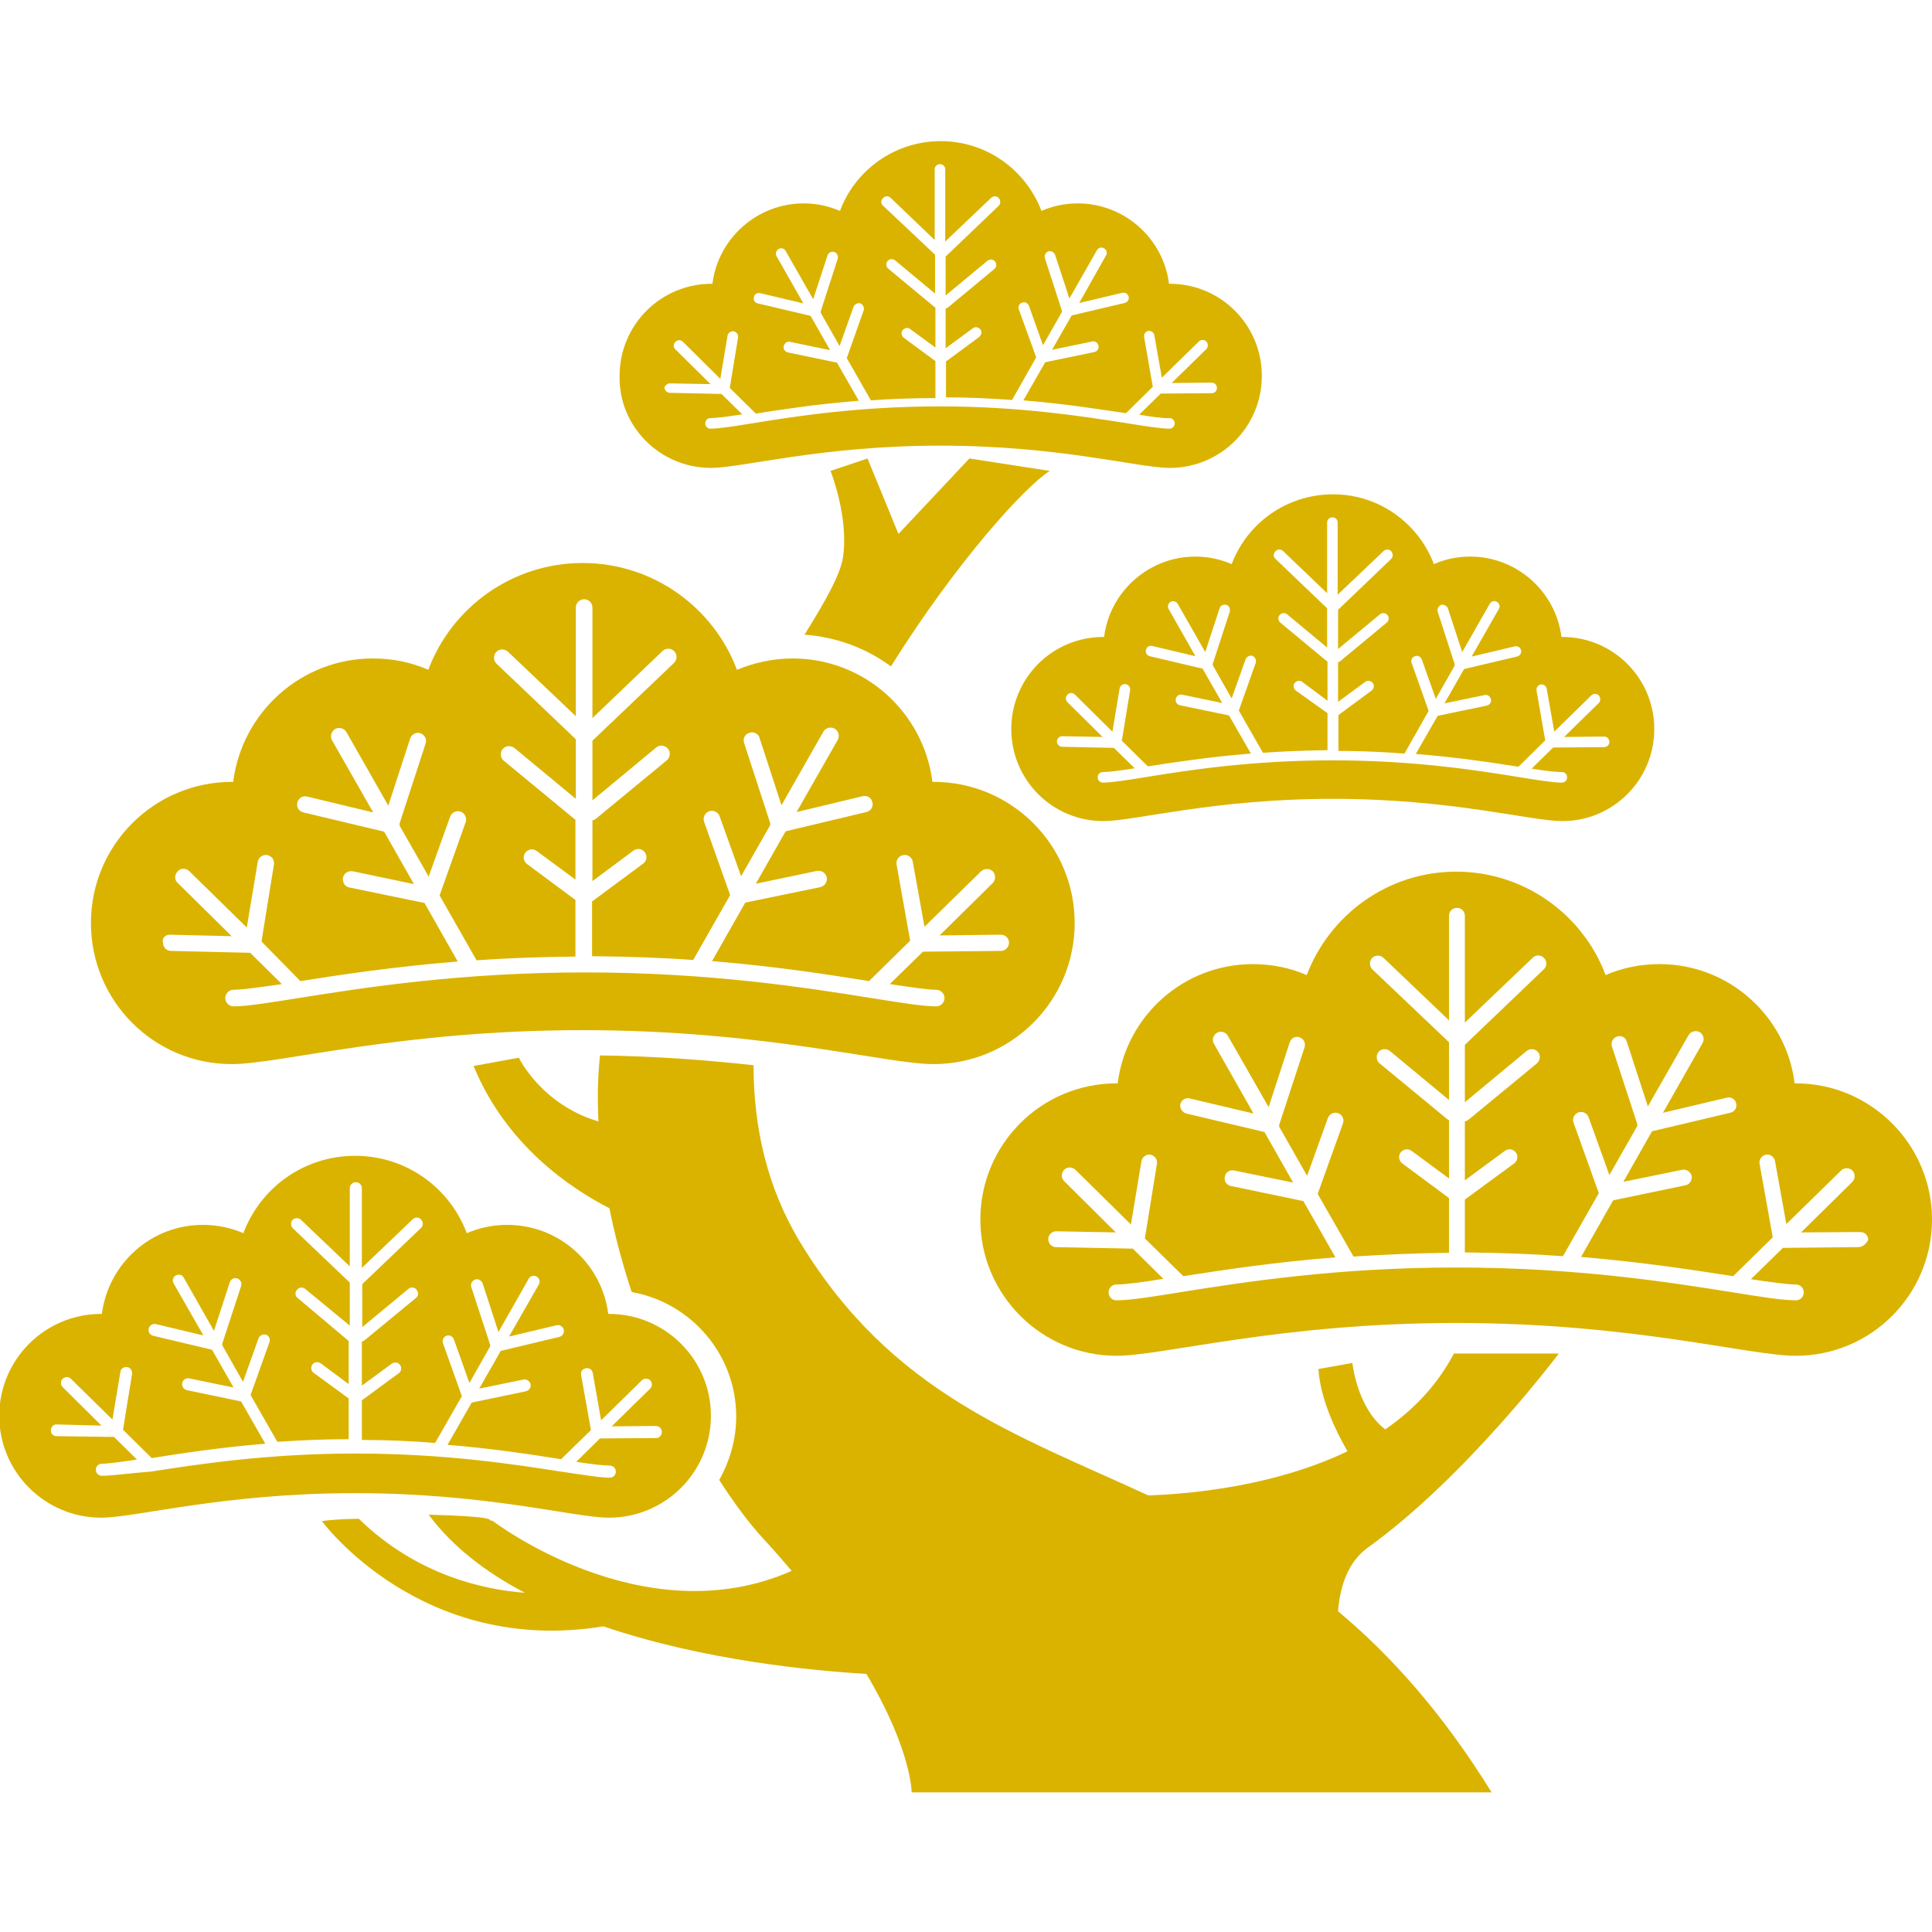 <?xml version="1.0" encoding="utf-8"?>
<!-- Generator: Adobe Illustrator 24.1.1, SVG Export Plug-In . SVG Version: 6.00 Build 0)  -->
<svg version="1.1" id="_x32_" xmlns="http://www.w3.org/2000/svg" xmlns:xlink="http://www.w3.org/1999/xlink" x="0px" y="0px"
	 viewBox="0 0 512 512" style="enable-background:new 0 0 512 512;" xml:space="preserve">
<style type="text/css">
	.st0{fill:#DAB300;}
</style>
<g>
	<path class="st0" d="M61.4,282c12.7,0,44.6-9,93-9c48.4,0,80.3,9,93,9c20.6,0,37.4-16.7,37.4-37.4c0-20.6-16.7-37.4-37.4-37.4
		c-0.1,0-0.2,0-0.3,0c-2.3-18.4-18-32.7-37-32.7c-5.2,0-10.2,1.1-14.8,3c-6.2-16.5-22.2-28.3-40.9-28.3s-34.7,11.8-40.9,28.3
		c-4.5-2-9.5-3-14.7-3c-19,0-34.7,14.3-37,32.7c-0.1,0-0.2,0-0.3,0c-20.6,0-37.4,16.7-37.4,37.4C24.1,265.3,40.8,282,61.4,282z
		 M45,247.7l16.4,0.4L47.1,234c-0.9-0.8-0.9-2.2,0-3.1c0.8-0.9,2.2-0.9,3.1,0l15.2,14.9l2.9-17.4c0.2-1.2,1.3-2,2.5-1.8
		c1.2,0.2,2,1.3,1.8,2.5l-3.3,20.4L79.6,260c10.7-1.7,24.7-3.8,41.7-5.2l-8.8-15.5l-19.9-4.1c-1.2-0.2-1.9-1.4-1.7-2.6
		c0.2-1.2,1.4-1.9,2.6-1.7l16.2,3.4l-7.9-13.9l-21.4-5.1c-1.2-0.3-1.9-1.4-1.6-2.6c0.3-1.2,1.4-1.9,2.6-1.6l17.5,4.2l-10.9-19.1
		c-0.6-1-0.2-2.4,0.8-3c1-0.6,2.4-0.2,3,0.8l11.1,19.5l5.8-17.8c0.4-1.1,1.6-1.8,2.7-1.4c1.1,0.4,1.8,1.6,1.4,2.7l-6.9,21.2
		c0,0.2,0,0.4,0,0.6l7.7,13.5l5.7-15.9c0.4-1.1,1.7-1.7,2.8-1.3c1.1,0.4,1.7,1.7,1.3,2.8l-6.9,19.4l9.8,17.2
		c8.1-0.6,16.8-0.9,26.2-1v-15l-12.8-9.5c-1-0.7-1.2-2.1-0.5-3c0.7-1,2.1-1.2,3-0.5l10.3,7.6v-15.9c-0.1-0.1-0.2-0.1-0.2-0.1
		l-18.8-15.5c-0.9-0.8-1.1-2.1-0.3-3.1c0.8-0.9,2.1-1,3.1-0.3l16.3,13.5v-15.8l-21-20c-0.9-0.8-0.9-2.2-0.1-3.1
		c0.8-0.9,2.2-0.9,3.1-0.1l18,17.1V161c0-1.2,1-2.2,2.2-2.2c1.2,0,2.2,1,2.2,2.2v29.3l18.6-17.8c0.9-0.8,2.2-0.8,3.1,0.1
		c0.8,0.9,0.8,2.2-0.1,3.1l-21.6,20.6v15.8l16.9-14c0.9-0.8,2.3-0.6,3.1,0.3c0.8,0.9,0.6,2.3-0.3,3.1l-18.8,15.5
		c-0.3,0.2-0.6,0.4-0.9,0.4v16.1l10.9-8.1c1-0.7,2.3-0.5,3,0.5c0.7,1,0.5,2.3-0.5,3l-13.5,10v14.5c9.6,0.1,18.5,0.4,26.8,1l9.8-17.2
		l-6.9-19.4c-0.4-1.1,0.2-2.4,1.3-2.8c1.1-0.4,2.4,0.2,2.8,1.3l5.7,15.9l7.7-13.5c0-0.2,0-0.4,0-0.6l-6.9-21.2
		c-0.4-1.1,0.2-2.4,1.4-2.7c1.1-0.4,2.4,0.2,2.7,1.4l5.8,17.8l11.1-19.5c0.6-1,1.9-1.4,3-0.8c1,0.6,1.4,1.9,0.8,3l-10.9,19.1
		l17.5-4.2c1.2-0.3,2.3,0.4,2.6,1.6c0.3,1.2-0.4,2.3-1.6,2.6l-21.4,5.1l-7.9,13.9l16.2-3.4c1.2-0.2,2.3,0.5,2.6,1.7
		c0.2,1.2-0.5,2.3-1.7,2.6l-19.9,4.1l-8.8,15.5c17,1.4,31,3.6,41.6,5.3l10.9-10.7l-3.6-20.2c-0.2-1.2,0.6-2.3,1.8-2.5
		c1.2-0.2,2.3,0.6,2.5,1.8l3.1,17.2l15-14.7c0.9-0.8,2.2-0.8,3.1,0c0.8,0.9,0.8,2.2,0,3.1l-14.1,13.9l16.2-0.2
		c1.2,0,2.2,0.9,2.2,2.1c0,1.2-1,2.2-2.1,2.2l-20.7,0.2l-8.8,8.6c5.5,0.8,10,1.5,12.3,1.5c1.2,0,2.2,1,2.2,2.2c0,1.2-1,2.2-2.2,2.2
		c-3.7,0-10.2-1.1-17.8-2.3c-16.9-2.7-42.4-6.7-75.3-6.7c-32.8,0-58.3,4-75.3,6.7c-7.6,1.2-14.1,2.3-17.8,2.3c-1.2,0-2.2-1-2.2-2.2
		c0-1.2,1-2.2,2.2-2.2c2.4,0,7.1-0.7,12.8-1.5l-8.4-8.3l-21-0.5c-1.2,0-2.1-1-2.1-2.2C42.8,248.7,43.8,247.7,45,247.7z"/>
	<path class="st0" d="M475.9,287.1c-0.1,0-0.2,0-0.3,0c-2.2-17.8-17.4-31.6-35.8-31.6c-5.1,0-9.9,1-14.3,2.9
		c-6-16-21.5-27.4-39.6-27.4c-18.1,0-33.5,11.4-39.6,27.4c-4.4-1.9-9.2-2.9-14.3-2.9c-18.4,0-33.6,13.8-35.8,31.6
		c-0.1,0-0.2,0-0.3,0c-20,0-36.1,16.2-36.1,36.1s16.2,36.1,36.1,36.1c12.3,0,43.2-8.7,90-8.7c46.8,0,77.6,8.7,90,8.7
		c20,0,36.1-16.2,36.1-36.1S495.8,287.1,475.9,287.1z M492.5,330.5l-20,0.2L464,339c5.3,0.8,9.7,1.4,11.9,1.4c1.2,0,2.1,0.9,2.1,2.1
		c0,1.2-0.9,2.1-2.1,2.1c-3.6,0-9.8-1-17.2-2.2c-16.4-2.6-41-6.5-72.8-6.5c-31.8,0-56.4,3.9-72.8,6.5c-7.4,1.2-13.6,2.2-17.2,2.2
		c-1.2,0-2.1-0.9-2.1-2.1c0-1.2,0.9-2.1,2.1-2.1c2.3,0,6.9-0.6,12.4-1.5l-8.1-8l-20.3-0.4c-1.2,0-2.1-1-2.1-2.1c0-1.2,1-2.1,2.1-2.1
		l15.8,0.3L282,313c-0.8-0.8-0.8-2.1,0-3c0.8-0.8,2.1-0.8,3,0l14.7,14.5l2.8-16.8c0.2-1.1,1.3-1.9,2.4-1.7c1.1,0.2,1.9,1.3,1.7,2.4
		l-3.2,19.8l10.2,10c10.3-1.6,23.9-3.7,40.3-5l-8.5-14.9l-19.2-4c-1.1-0.2-1.9-1.3-1.6-2.5c0.2-1.1,1.3-1.9,2.5-1.6l15.6,3.2
		l-7.6-13.4l-20.7-4.9c-1.1-0.3-1.8-1.4-1.6-2.5c0.3-1.1,1.4-1.8,2.5-1.5l16.9,4l-10.5-18.5c-0.6-1-0.2-2.3,0.8-2.9
		c1-0.6,2.3-0.2,2.9,0.8l10.8,18.9l5.6-17.2c0.4-1.1,1.5-1.7,2.6-1.3c1.1,0.4,1.7,1.5,1.3,2.7l-6.7,20.5c0,0.2,0,0.4,0,0.5l7.4,13
		l5.5-15.3c0.4-1.1,1.6-1.7,2.7-1.3c1.1,0.4,1.7,1.6,1.3,2.7l-6.7,18.7l9.5,16.6c7.8-0.5,16.3-0.9,25.3-1v-14.5l-12.4-9.2
		c-0.9-0.7-1.1-2-0.4-2.9c0.7-0.9,2-1.1,2.9-0.4l9.9,7.3v-15.4c-0.1-0.1-0.2-0.1-0.2-0.1l-18.2-15c-0.9-0.7-1-2.1-0.3-3
		c0.7-0.9,2.1-1,3-0.3l15.7,13v-15.3l-20.3-19.3c-0.8-0.8-0.9-2.1-0.1-3c0.8-0.8,2.1-0.9,3-0.1l17.4,16.6v-27.7
		c0-1.2,0.9-2.1,2.1-2.1c1.2,0,2.1,0.9,2.1,2.1v28.3l18-17.2c0.8-0.8,2.2-0.8,3,0.1c0.8,0.8,0.8,2.2-0.1,3l-20.9,20v15.2l16.4-13.6
		c0.9-0.7,2.2-0.6,3,0.3c0.7,0.9,0.6,2.2-0.3,3l-18.2,15c-0.3,0.2-0.6,0.3-0.9,0.4v15.6l10.6-7.8c0.9-0.7,2.2-0.5,2.9,0.4
		c0.7,0.9,0.5,2.2-0.4,2.9l-13.1,9.6v14c9.3,0.1,17.9,0.4,26,1l9.5-16.7l-6.7-18.7c-0.4-1.1,0.2-2.3,1.3-2.7
		c1.1-0.4,2.3,0.2,2.7,1.3l5.5,15.3l7.4-13c0-0.2,0-0.4,0-0.5l-6.7-20.5c-0.4-1.1,0.2-2.3,1.3-2.7c1.1-0.4,2.3,0.2,2.6,1.3l5.6,17.2
		l10.8-18.9c0.6-1,1.9-1.3,2.9-0.8c1,0.6,1.4,1.9,0.8,2.9l-10.5,18.5l16.9-4c1.1-0.3,2.3,0.4,2.5,1.5c0.3,1.1-0.4,2.3-1.6,2.5
		l-20.7,4.9l-7.6,13.4l15.6-3.2c1.1-0.2,2.2,0.5,2.5,1.6c0.2,1.1-0.5,2.3-1.6,2.5l-19.2,4l-8.5,15c16.5,1.4,30,3.5,40.3,5.1
		l10.5-10.3l-3.5-19.5c-0.2-1.1,0.6-2.2,1.7-2.4c1.1-0.2,2.2,0.6,2.4,1.7l3,16.7l14.5-14.2c0.8-0.8,2.2-0.8,3,0c0.8,0.8,0.8,2.2,0,3
		l-13.6,13.4l15.7-0.1c1.2,0,2.1,0.9,2.1,2.1C494.6,329.5,493.7,330.5,492.5,330.5z"/>
	<path class="st0" d="M326.4,149.5c-3-1.3-6.2-2-9.6-2c-12.4,0-22.7,9.3-24.2,21.3c-0.1,0-0.1,0-0.2,0c-13.5,0-24.4,10.9-24.4,24.4
		c0,13.5,10.9,24.4,24.4,24.4c8.3,0,29.2-5.9,60.8-5.9s52.5,5.9,60.8,5.9c13.5,0,24.4-10.9,24.4-24.4c0-13.5-10.9-24.4-24.4-24.4
		c-0.1,0-0.1,0-0.2,0c-1.5-12-11.8-21.3-24.2-21.3c-3.4,0-6.7,0.7-9.6,2c-4.1-10.8-14.5-18.5-26.7-18.5
		C340.9,131,330.5,138.7,326.4,149.5z M343.4,183c-0.6-0.5-0.8-1.4-0.3-2c0.5-0.6,1.4-0.8,2-0.3l6.7,5v-10.4c-0.1,0-0.1,0-0.2-0.1
		L339.3,165c-0.6-0.5-0.7-1.4-0.2-2c0.5-0.6,1.4-0.7,2-0.2l10.6,8.8v-10.4l-13.7-13.1c-0.6-0.5-0.6-1.4,0-2c0.5-0.6,1.4-0.6,2-0.1
		l11.7,11.2v-18.7c0-0.8,0.6-1.4,1.4-1.4c0.8,0,1.4,0.6,1.4,1.4v19.1l12.2-11.6c0.6-0.5,1.5-0.5,2,0.1c0.5,0.6,0.5,1.5,0,2
		l-14.1,13.5V172l11.1-9.2c0.6-0.5,1.5-0.4,2,0.2c0.5,0.6,0.4,1.5-0.2,2l-12.3,10.2c-0.2,0.2-0.4,0.2-0.6,0.3V186l7.2-5.3
		c0.6-0.5,1.5-0.3,2,0.3c0.5,0.6,0.3,1.5-0.3,2l-8.8,6.5v9.5c6.3,0,12.1,0.3,17.5,0.7l6.4-11.3l-4.5-12.7c-0.3-0.7,0.1-1.6,0.9-1.8
		c0.7-0.3,1.5,0.1,1.8,0.9l3.7,10.4l5-8.8c0-0.1,0-0.2,0-0.4l-4.5-13.9c-0.2-0.7,0.2-1.5,0.9-1.8c0.7-0.2,1.5,0.2,1.8,0.9l3.8,11.6
		l7.3-12.8c0.4-0.7,1.3-0.9,1.9-0.5c0.7,0.4,0.9,1.3,0.5,1.9L390,174l11.4-2.7c0.8-0.2,1.5,0.3,1.7,1c0.2,0.8-0.3,1.5-1.1,1.7
		l-14,3.3l-5.2,9.1l10.6-2.2c0.8-0.2,1.5,0.3,1.7,1.1c0.2,0.8-0.3,1.5-1.1,1.7l-13,2.7l-5.8,10.1c11.1,0.9,20.3,2.3,27.2,3.4l7.1-7
		l-2.3-13.2c-0.1-0.8,0.4-1.5,1.1-1.6c0.8-0.1,1.5,0.4,1.6,1.2l2,11.3l9.8-9.6c0.6-0.6,1.5-0.5,2,0c0.5,0.6,0.5,1.5,0,2l-9.2,9
		l10.6-0.1c0.8,0,1.4,0.6,1.4,1.4c0,0.8-0.6,1.4-1.4,1.4l-13.5,0.1l-5.7,5.6c3.6,0.6,6.5,0.9,8,0.9c0.8,0,1.4,0.6,1.4,1.4
		s-0.6,1.4-1.4,1.4c-2.4,0-6.6-0.7-11.6-1.5c-11.1-1.8-27.7-4.4-49.2-4.4c-21.5,0-38.1,2.6-49.2,4.4c-5,0.8-9.2,1.5-11.6,1.5
		c-0.8,0-1.4-0.6-1.4-1.4s0.6-1.4,1.4-1.4c1.5,0,4.7-0.4,8.4-1l-5.5-5.4l-13.7-0.3c-0.8,0-1.4-0.7-1.4-1.4c0-0.8,0.7-1.4,1.4-1.4
		l10.7,0.2l-9.3-9.2c-0.6-0.6-0.6-1.4,0-2c0.5-0.6,1.4-0.6,2,0l9.9,9.8l1.9-11.4c0.1-0.8,0.9-1.3,1.6-1.2c0.8,0.1,1.3,0.9,1.2,1.6
		l-2.2,13.4l6.9,6.8c7-1.1,16.1-2.5,27.3-3.4l-5.8-10.1l-13-2.7c-0.8-0.2-1.3-0.9-1.1-1.7c0.2-0.8,0.9-1.3,1.7-1.1l10.6,2.2
		l-5.2-9.1l-14-3.3c-0.8-0.2-1.2-0.9-1-1.7c0.2-0.8,0.9-1.2,1.7-1l11.4,2.7l-7.1-12.5c-0.4-0.7-0.1-1.5,0.5-1.9
		c0.7-0.4,1.5-0.1,1.9,0.5l7.3,12.8l3.8-11.6c0.2-0.7,1-1.1,1.8-0.9c0.7,0.2,1.1,1,0.9,1.8l-4.5,13.8c0,0.1,0,0.3,0,0.4l5,8.8
		l3.7-10.4c0.3-0.7,1.1-1.1,1.8-0.9c0.7,0.3,1.1,1.1,0.9,1.8l-4.5,12.7l6.4,11.2c5.3-0.4,11-0.6,17.1-0.7v-9.8L343.4,183z"/>
	<path class="st0" d="M161.4,402.2c14.9,0,27-12.1,27-27c0-14.9-12.1-27-27-27c-0.1,0-0.2,0-0.2,0c-1.7-13.3-13-23.6-26.8-23.6
		c-3.8,0-7.4,0.8-10.7,2.2c-4.5-12-16-20.5-29.6-20.5s-25.1,8.5-29.6,20.5c-3.3-1.4-6.9-2.2-10.7-2.2c-13.8,0-25.1,10.3-26.8,23.6
		c-0.1,0-0.2,0-0.2,0c-14.9,0-27,12.1-27,27c0,14.9,12.1,27,27,27c9.2,0,32.3-6.5,67.2-6.5C129.2,395.7,152.2,402.2,161.4,402.2z
		 M27,391.1c-0.9,0-1.6-0.7-1.6-1.6c0-0.9,0.7-1.6,1.6-1.6c1.7,0,5.2-0.5,9.3-1.1l-6.1-6L15,380.6c-0.9,0-1.6-0.7-1.5-1.6
		c0-0.9,0.7-1.6,1.6-1.5l11.8,0.3l-10.3-10.2c-0.6-0.6-0.6-1.6,0-2.2c0.6-0.6,1.6-0.6,2.2,0l11,10.8l2.1-12.6
		c0.1-0.9,0.9-1.4,1.8-1.3c0.9,0.1,1.4,1,1.3,1.8l-2.4,14.8l7.6,7.5c7.7-1.2,17.8-2.8,30.1-3.8l-6.4-11.2l-14.4-3
		c-0.8-0.2-1.4-1-1.2-1.9c0.2-0.9,1-1.4,1.9-1.2l11.7,2.4l-5.7-10L40.6,354c-0.8-0.2-1.4-1-1.2-1.9c0.2-0.8,1-1.4,1.9-1.2l12.6,3
		l-7.9-13.8c-0.4-0.7-0.2-1.7,0.6-2.1c0.8-0.4,1.7-0.2,2.1,0.6l8,14.1l4.2-12.9c0.3-0.8,1.1-1.3,2-1c0.8,0.3,1.3,1.2,1,2l-5,15.3
		c0,0.1,0,0.3,0,0.4l5.5,9.7l4.1-11.5c0.3-0.8,1.2-1.2,2-1c0.8,0.3,1.2,1.2,0.9,2l-5,14l7.1,12.4c5.9-0.4,12.2-0.7,18.9-0.7v-10.8
		l-9.3-6.8c-0.7-0.5-0.8-1.5-0.3-2.2c0.5-0.7,1.5-0.8,2.2-0.3l7.4,5.5v-11.5c-0.1,0-0.1-0.1-0.2-0.1L78.9,344
		c-0.7-0.5-0.8-1.5-0.2-2.2c0.6-0.7,1.5-0.8,2.2-0.2l11.8,9.7v-11.4l-15.1-14.4c-0.6-0.6-0.6-1.6-0.1-2.2c0.6-0.6,1.6-0.6,2.2-0.1
		l13,12.4v-20.7c0-0.9,0.7-1.6,1.6-1.6c0.9,0,1.6,0.7,1.6,1.6V336l13.5-12.9c0.6-0.6,1.6-0.6,2.2,0.1c0.6,0.6,0.6,1.6,0,2.2
		l-15.6,14.9v11.4l12.2-10.1c0.7-0.6,1.7-0.5,2.2,0.2c0.6,0.7,0.5,1.7-0.2,2.2l-13.6,11.2c-0.2,0.2-0.4,0.2-0.7,0.3v11.7l7.9-5.8
		c0.7-0.5,1.7-0.4,2.2,0.3c0.5,0.7,0.4,1.7-0.3,2.2l-9.8,7.2v10.5c6.9,0,13.4,0.3,19.4,0.8l7.1-12.4l-5-14c-0.3-0.8,0.1-1.7,0.9-2
		c0.8-0.3,1.7,0.1,2,1l4.1,11.5l5.5-9.7c0-0.1,0-0.3,0-0.4l-5-15.3c-0.3-0.8,0.2-1.7,1-2c0.8-0.3,1.7,0.2,2,1l4.2,12.9l8-14.1
		c0.4-0.8,1.4-1,2.1-0.6c0.8,0.4,1,1.4,0.6,2.1l-7.9,13.8l12.6-3c0.8-0.2,1.7,0.3,1.9,1.2c0.2,0.8-0.3,1.7-1.2,1.9l-15.5,3.7
		l-5.7,10l11.7-2.4c0.8-0.2,1.7,0.4,1.9,1.2c0.2,0.9-0.4,1.7-1.2,1.9l-14.4,3l-6.4,11.2c12.3,1,22.4,2.6,30.1,3.8l7.9-7.7l-2.6-14.6
		c-0.2-0.9,0.4-1.7,1.3-1.8c0.8-0.2,1.7,0.4,1.8,1.3l2.2,12.5l10.8-10.6c0.6-0.6,1.6-0.6,2.2,0c0.6,0.6,0.6,1.6,0,2.2l-10.2,10
		l11.7-0.1c0.9,0,1.6,0.7,1.6,1.6c0,0.9-0.7,1.6-1.5,1.6l-14.9,0.1l-6.3,6.2c3.9,0.6,7.2,1,8.9,1c0.9,0,1.6,0.7,1.6,1.6
		c0,0.9-0.7,1.6-1.6,1.6c-2.7,0-7.3-0.8-12.9-1.6c-12.2-1.9-30.7-4.8-54.4-4.8c-23.7,0-42.1,2.9-54.4,4.8
		C34.3,390.4,29.7,391.1,27,391.1z"/>
	<path class="st0" d="M188.4,124c8.3,0,29.2-5.9,60.8-5.9c31.6,0,52.5,5.9,60.8,5.9c13.5,0,24.4-10.9,24.4-24.4
		c0-13.5-10.9-24.4-24.4-24.4c-0.1,0-0.1,0-0.2,0c-1.5-12-11.8-21.3-24.2-21.3c-3.4,0-6.7,0.7-9.6,2c-4.1-10.8-14.5-18.5-26.7-18.5
		c-12.2,0-22.7,7.7-26.7,18.5c-3-1.3-6.2-2-9.6-2c-12.4,0-22.7,9.3-24.2,21.3c-0.1,0-0.1,0-0.2,0c-13.5,0-24.4,10.9-24.4,24.4
		C163.9,113,174.9,124,188.4,124z M177.6,101.6l10.7,0.2l-9.3-9.2c-0.6-0.6-0.6-1.4,0-2c0.6-0.6,1.4-0.6,2,0l9.9,9.8l1.9-11.4
		c0.1-0.8,0.9-1.3,1.6-1.2c0.8,0.1,1.3,0.9,1.2,1.6l-2.2,13.4l6.9,6.8c7-1.1,16.1-2.5,27.3-3.4l-5.8-10.1l-13-2.7
		c-0.8-0.2-1.3-0.9-1.1-1.7c0.2-0.8,0.9-1.3,1.7-1.1l10.6,2.2l-5.2-9.1l-14-3.3c-0.8-0.2-1.2-0.9-1-1.7s0.9-1.2,1.7-1l11.4,2.7
		l-7.1-12.5c-0.4-0.7-0.1-1.5,0.5-1.9c0.7-0.4,1.5-0.2,1.9,0.5l7.3,12.8l3.8-11.6c0.2-0.7,1-1.2,1.8-0.9c0.7,0.2,1.1,1,0.9,1.8
		l-4.5,13.9c0,0.1,0,0.2,0,0.4l5,8.8l3.7-10.4c0.3-0.7,1.1-1.1,1.8-0.9c0.7,0.3,1.1,1.1,0.9,1.8l-4.5,12.7l6.4,11.2
		c5.3-0.4,11-0.6,17.1-0.6v-9.8l-8.4-6.2c-0.6-0.5-0.8-1.4-0.3-2c0.5-0.6,1.4-0.8,2-0.3l6.7,4.9V81.5c-0.1,0-0.1,0-0.2-0.1
		l-12.3-10.2c-0.6-0.5-0.7-1.4-0.2-2c0.5-0.6,1.4-0.7,2-0.2l10.6,8.8V67.5L234,54.5c-0.6-0.5-0.6-1.4,0-2c0.5-0.6,1.4-0.6,2-0.1
		l11.7,11.2V44.9c0-0.8,0.6-1.4,1.4-1.4c0.8,0,1.4,0.6,1.4,1.4V64l12.2-11.6c0.6-0.5,1.5-0.5,2,0.1c0.5,0.6,0.5,1.5,0,2L250.6,68
		v10.3l11.1-9.2c0.6-0.5,1.5-0.4,2,0.2c0.5,0.6,0.4,1.5-0.2,2l-12.3,10.2c-0.2,0.1-0.4,0.2-0.6,0.3v10.5l7.2-5.3
		c0.6-0.5,1.5-0.3,2,0.3c0.5,0.6,0.3,1.5-0.3,2l-8.8,6.5v9.5c6.3,0,12.1,0.3,17.5,0.7l6.4-11.3L270,82c-0.3-0.7,0.1-1.6,0.9-1.8
		c0.7-0.3,1.5,0.1,1.8,0.9l3.7,10.4l5-8.8c0-0.1,0-0.3,0-0.4l-4.5-13.9c-0.2-0.7,0.2-1.5,0.9-1.8c0.7-0.2,1.5,0.2,1.8,0.9l3.8,11.6
		l7.3-12.8c0.4-0.7,1.3-0.9,1.9-0.5c0.7,0.4,0.9,1.3,0.5,1.9L286,80.3l11.4-2.7c0.8-0.2,1.5,0.3,1.7,1c0.2,0.8-0.3,1.5-1.1,1.7
		l-14,3.3l-5.2,9.1l10.6-2.2c0.8-0.2,1.5,0.3,1.7,1.1c0.2,0.8-0.3,1.5-1.1,1.7L277,96l-5.8,10.1c11.1,0.9,20.3,2.4,27.2,3.4l7.1-7
		l-2.3-13.2c-0.1-0.8,0.4-1.5,1.1-1.6c0.8-0.1,1.5,0.4,1.6,1.1l2,11.3l9.8-9.6c0.6-0.6,1.5-0.5,2,0c0.5,0.6,0.5,1.5,0,2l-9.2,9
		l10.6-0.1c0.8,0,1.4,0.6,1.4,1.4c0,0.8-0.6,1.4-1.4,1.4l-13.5,0.1l-5.7,5.6c3.6,0.6,6.5,1,8,0.9c0.8,0,1.4,0.6,1.4,1.4
		c0,0.8-0.6,1.4-1.4,1.4c-2.4,0-6.6-0.7-11.6-1.5c-11.1-1.7-27.7-4.4-49.2-4.4c-21.5,0-38.1,2.6-49.2,4.4c-5,0.8-9.2,1.5-11.6,1.5
		c-0.8,0-1.4-0.6-1.4-1.4c0-0.8,0.6-1.4,1.4-1.4c1.5,0,4.7-0.4,8.4-1l-5.5-5.4l-13.7-0.3c-0.8,0-1.4-0.7-1.4-1.4
		C176.2,102.2,176.8,101.6,177.6,101.6z"/>
	<path class="st0" d="M362.4,410.2c26.2-18.8,50.7-51.5,50.7-51.5s-21.3,0-27.8,0c-4.4,8.4-10.8,15-18.2,20.1
		c-7.5-5.7-8.7-17.6-8.7-17.6l-9,1.6c0.5,7.9,4.5,16.3,7.7,21.8c-18.9,9.1-40.9,11.3-52.8,11.7c-34.8-16.1-67.9-27-92.2-67
		c-8.8-14.5-12.4-30.5-12.4-47c-11.8-1.3-25.4-2.4-40.7-2.6c-0.6,5.7-0.7,11.5-0.4,17.5c-15.2-4.5-21.1-16.9-21.1-16.9l-12,2.2
		c8.7,21.1,25.7,32.4,36,37.7c1.5,7.5,3.5,14.9,5.9,22.2c15.7,2.8,27.7,16.5,27.7,33c0,6.1-1.7,11.8-4.5,16.8
		c4.1,6.4,8.1,11.7,11.8,15.7c2.7,2.9,5.1,5.7,7.4,8.4c-39.4,17.4-79.3-13.3-79.3-13.3c-2.1,0,3.7-1-16.9-1.6
		c6.3,8.5,15.2,15.3,25.5,20.7c-10.8-0.8-28.6-4.6-44-19.6c0,0-5.4,0-9.8,0.6c0,0,26.2,35.8,74.6,27.9c26.7,9.1,55.9,11.8,69.7,12.6
		c12,20.2,12,31.4,12,31.4h153.7c-13-21-26.7-36.3-40.7-48C355.1,420.3,357.3,413.9,362.4,410.2z"/>
	<path class="st0" d="M213.2,168.2c8.5,0.6,16.4,3.6,22.9,8.4c17.1-27.3,35.2-47.4,42.1-51.8l-21.3-3.3l-18.8,20l-8.2-20l-9.8,3.3
		c0,0,4.9,12.3,3.3,22.9C222.8,152,218.9,159.1,213.2,168.2z"/>
</g>
</svg>
